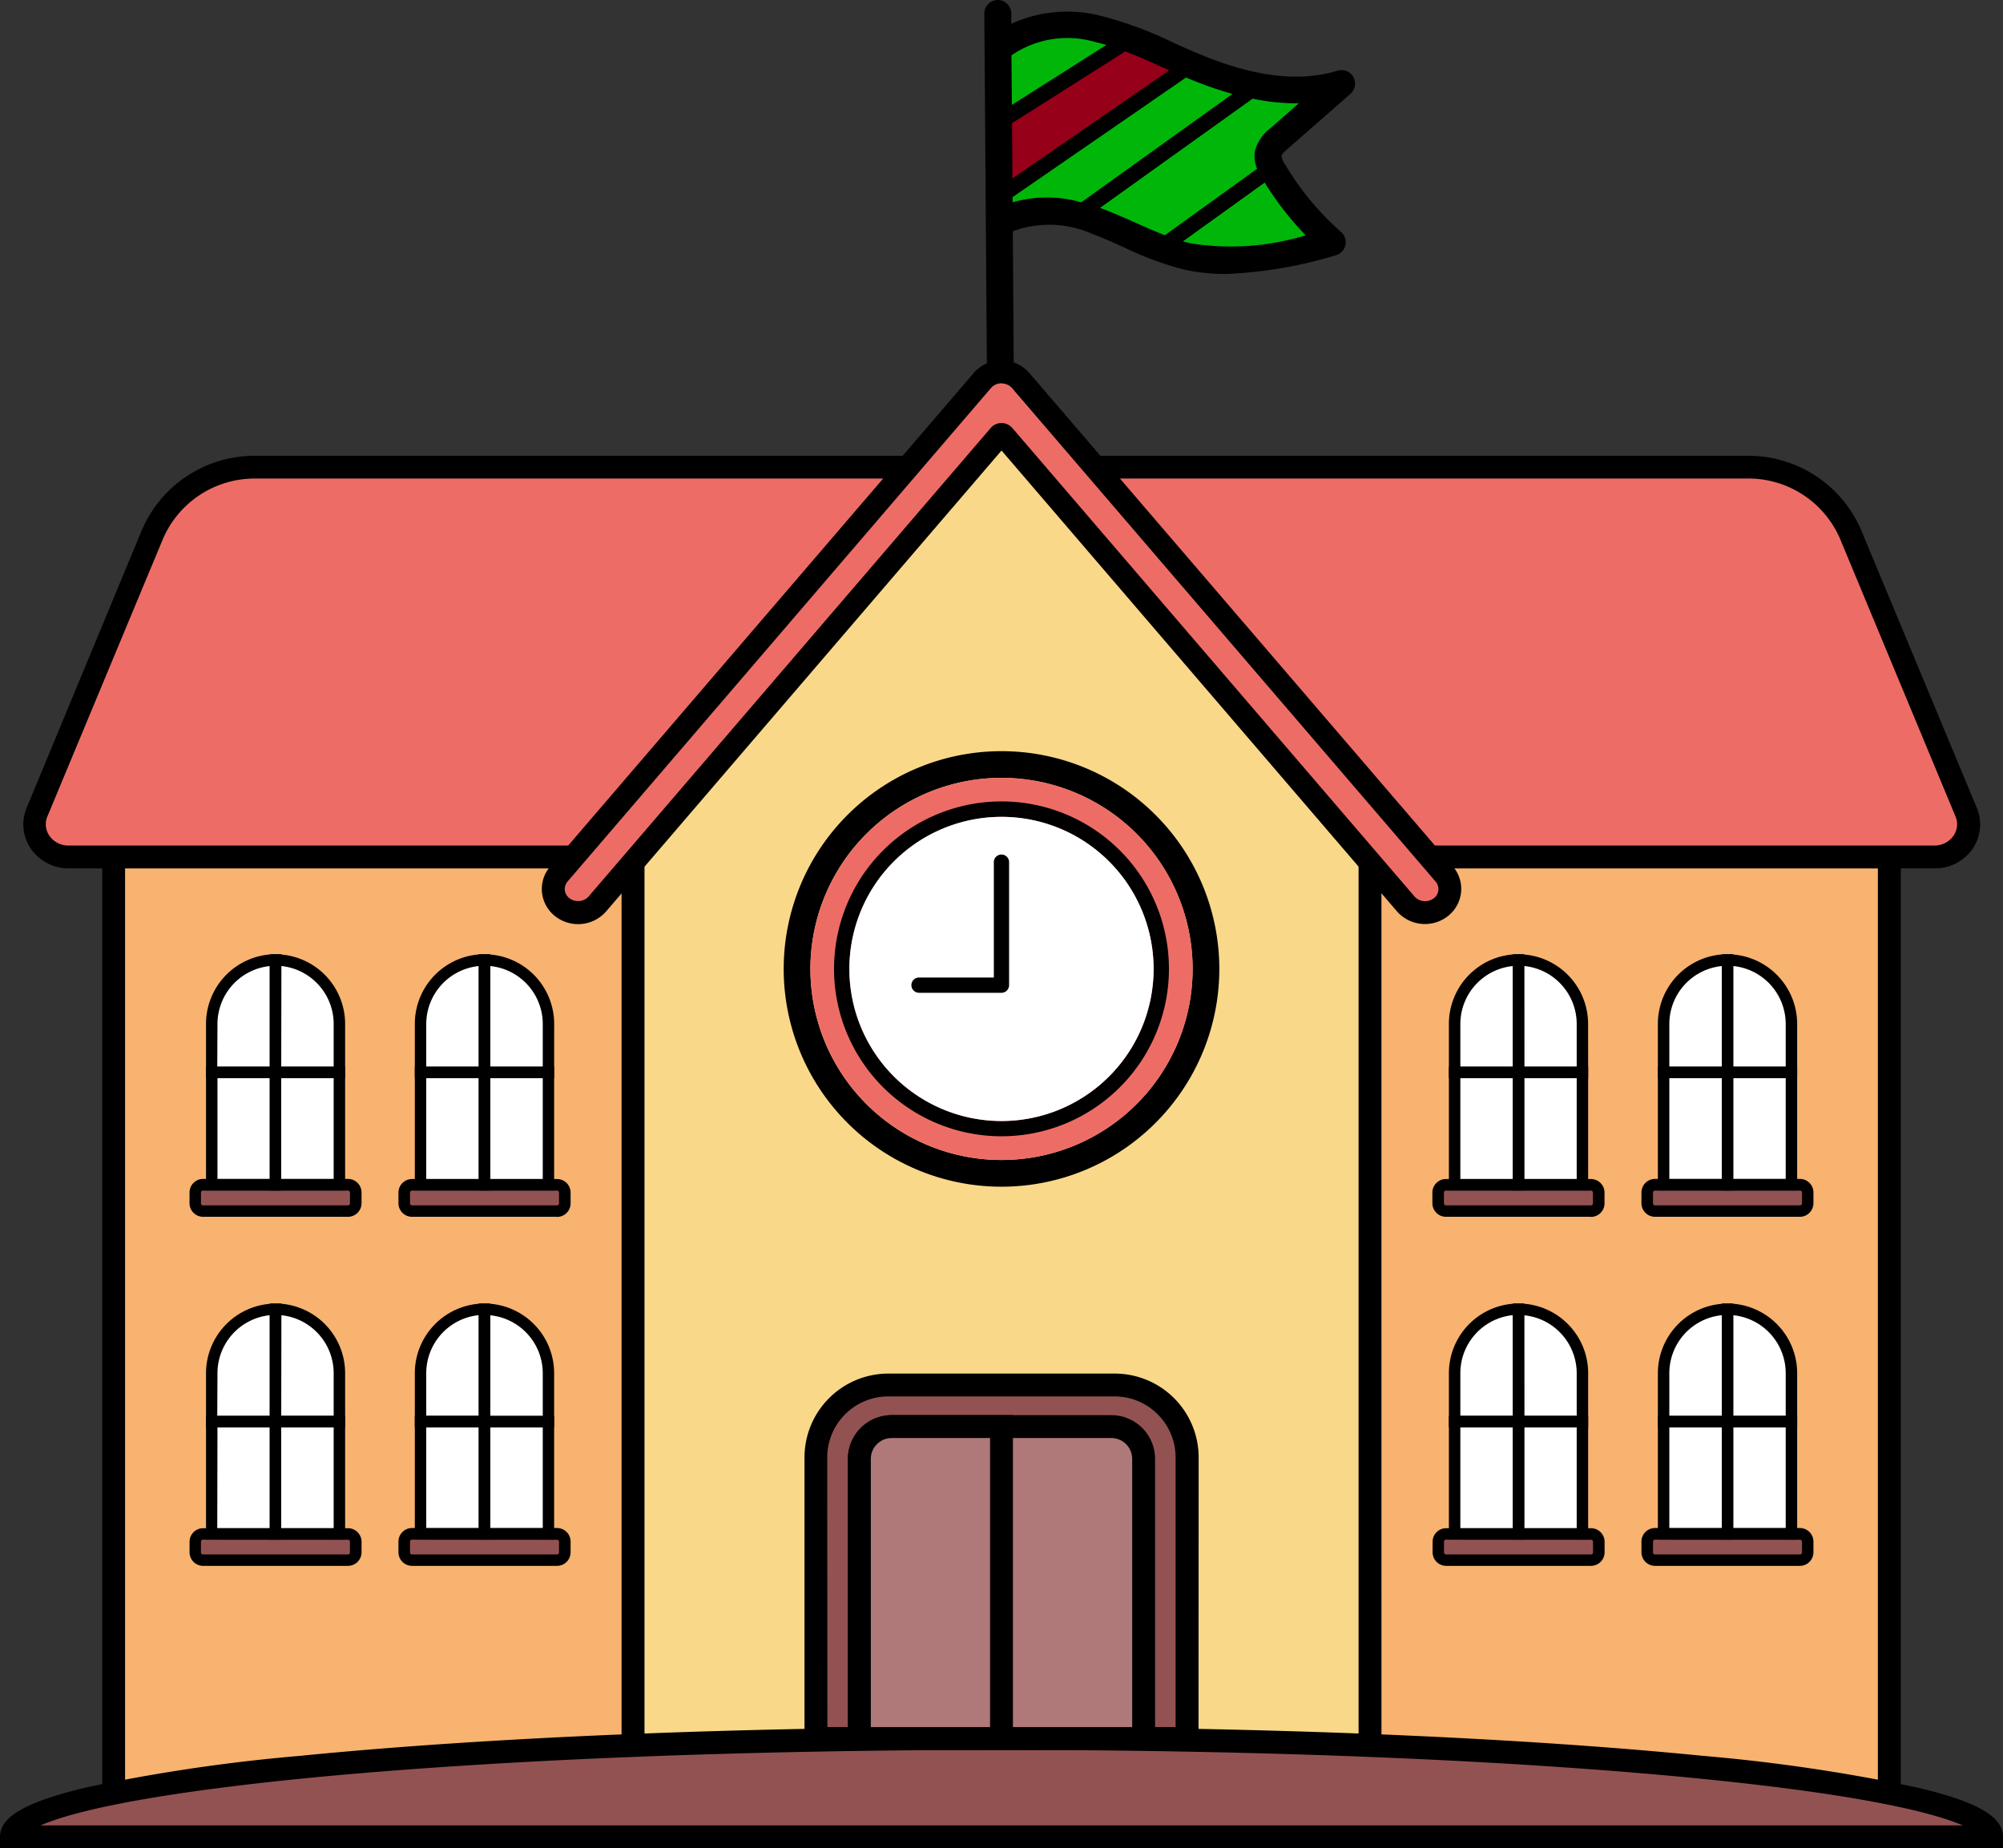 <svg xmlns="http://www.w3.org/2000/svg" width="88.513" height="81.694" viewBox="0 0 88.513 81.694">
  <rect x="0" y="0" width="88.513" height="81.694" fill="#333333" stroke="none"/>
  <g id="Layer_2" data-name="Layer 2" transform="translate(0 0)">
    <g id="Layer_1" data-name="Layer 1" transform="translate(0 0)">
      <rect id="Rectangle_9906" data-name="Rectangle 9906" width="78.469" height="42.787" transform="translate(5.022 37.876)" fill="#f7b36f"/>
      <path id="Path_1141" data-name="Path 1141" d="M106.27,265.457H26.79v-43.8h79.48ZM27.8,264.446h77.457V222.672H27.8Z" transform="translate(-22.273 -184.29)"/>
      <path id="Path_1142" data-name="Path 1142" d="M89.265,125.438a4.936,4.936,0,0,0-4.582-2.979H18.8a4.935,4.935,0,0,0-4.582,2.979L9.112,137.706a1.455,1.455,0,0,0,1.4,1.983H92.973a1.453,1.453,0,0,0,1.4-1.983Z" transform="translate(-7.486 -101.813)" fill="#ed6d66"/>
      <path id="Path_1143" data-name="Path 1143" d="M90.57,137.724H8.117a2.023,2.023,0,0,1-1.686-.892,1.9,1.9,0,0,1-.169-1.79l5.086-12.265a5.415,5.415,0,0,1,5.058-3.289H82.28a5.417,5.417,0,0,1,5.049,3.289l5.107,12.27a1.907,1.907,0,0,1-.169,1.79A2.023,2.023,0,0,1,90.57,137.724ZM16.4,120.494a4.41,4.41,0,0,0-4.117,2.667L7.176,135.429a.887.887,0,0,0,.083.843,1.012,1.012,0,0,0,.843.442H90.57a1.011,1.011,0,0,0,.843-.442.887.887,0,0,0,.083-.843l-5.1-12.269a4.407,4.407,0,0,0-4.115-2.667Z" transform="translate(-5.082 -99.342)"/>
      <path id="Path_1144" data-name="Path 1144" d="M438.832,251.68h0a2.824,2.824,0,0,1,2.824,2.824v7.11H436V254.5a2.824,2.824,0,0,1,2.832-2.824Z" transform="translate(-362.493 -209.248)" fill="#fff"/>
      <rect id="Rectangle_9907" data-name="Rectangle 9907" width="7.088" height="1.158" rx="0.579" transform="translate(72.795 52.365)" fill="#935252"/>
      <path id="Path_1145" data-name="Path 1145" d="M437.272,310.794h-6.407a.6.6,0,0,1-.6-.6v-.474a.6.6,0,0,1,.6-.6h6.407a.6.6,0,0,1,.593.6v.474A.6.6,0,0,1,437.272,310.794Zm-6.407-1.158a.089.089,0,0,0-.089.089v.474a.089.089,0,0,0,.089.089h6.407a.088.088,0,0,0,.088-.089v-.474a.088.088,0,0,0-.088-.089Z" transform="translate(-357.729 -257.013)"/>
      <path id="Path_1146" data-name="Path 1146" d="M437.88,255.653h-3.33v-2.4a3.08,3.08,0,0,1,3.077-3.077h.253Zm-2.824-.506h2.318V250.7a2.576,2.576,0,0,0-2.318,2.559Z" transform="translate(-361.288 -208.001)"/>
      <path id="Path_1147" data-name="Path 1147" d="M454.631,255.653H451.3V250.18h.253a3.082,3.082,0,0,1,3.078,3.077Zm-2.826-.506h2.32v-1.89a2.578,2.578,0,0,0-2.32-2.559Z" transform="translate(-375.214 -208.001)"/>
      <path id="Path_1148" data-name="Path 1148" d="M437.88,285.113h-3.33V279.64h3.33Zm-2.824-.506h2.318v-4.461h-2.318Z" transform="translate(-361.288 -232.494)"/>
      <path id="Path_1149" data-name="Path 1149" d="M454.631,285.113H451.3V279.64h3.331Zm-2.826-.506h2.32v-4.461h-2.32Z" transform="translate(-375.214 -232.494)"/>
      <path id="Path_1150" data-name="Path 1150" d="M384.091,251.68h0a2.824,2.824,0,0,1,2.824,2.824v7.11H381.27V254.5A2.824,2.824,0,0,1,384.091,251.68Z" transform="translate(-316.99 -209.248)" fill="#fff"/>
      <rect id="Rectangle_9908" data-name="Rectangle 9908" width="7.088" height="1.158" rx="0.579" transform="translate(63.56 52.365)" fill="#935252"/>
      <path id="Path_1151" data-name="Path 1151" d="M382.472,310.769h-6.407a.6.6,0,0,1-.6-.6V309.7a.6.6,0,0,1,.6-.6h6.407a.6.6,0,0,1,.6.6v.474a.6.6,0,0,1-.6.6Zm-6.407-1.158a.089.089,0,0,0-.089.089v.474a.089.089,0,0,0,.089.089h6.407a.089.089,0,0,0,.089-.089V309.7a.089.089,0,0,0-.089-.089Z" transform="translate(-312.168 -256.988)"/>
      <path id="Path_1152" data-name="Path 1152" d="M383.1,255.653h-3.33v-2.4a3.08,3.08,0,0,1,3.073-3.077h.253Zm-2.824-.506h2.318V250.7a2.576,2.576,0,0,0-2.318,2.559Z" transform="translate(-315.743 -208.001)"/>
      <path id="Path_1153" data-name="Path 1153" d="M399.85,255.653h-3.33V250.18h.25a3.08,3.08,0,0,1,3.077,3.077Zm-2.824-.506h2.318v-1.89a2.576,2.576,0,0,0-2.318-2.559Z" transform="translate(-329.669 -208.001)"/>
      <path id="Path_1154" data-name="Path 1154" d="M383.1,285.113h-3.33V279.64h3.33Zm-2.824-.506h2.318v-4.461h-2.318Z" transform="translate(-315.743 -232.494)"/>
      <path id="Path_1155" data-name="Path 1155" d="M399.85,285.113h-3.33V279.64h3.33Zm-2.824-.506h2.318v-4.461h-2.318Z" transform="translate(-329.669 -232.494)"/>
      <path id="Path_1156" data-name="Path 1156" d="M438.832,343.23h0a2.824,2.824,0,0,1,2.826,2.827v7.108H436v-7.108a2.824,2.824,0,0,1,2.832-2.827Z" transform="translate(-362.493 -285.363)" fill="#fff"/>
      <rect id="Rectangle_9909" data-name="Rectangle 9909" width="7.088" height="1.158" rx="0.579" transform="translate(72.795 67.8)" fill="#935252"/>
      <path id="Path_1157" data-name="Path 1157" d="M437.272,402.312h-6.407a.6.6,0,0,1-.6-.6v-.472a.6.6,0,0,1,.6-.6h6.407a.6.6,0,0,1,.593.6v.475A.6.6,0,0,1,437.272,402.312Zm-6.407-1.157a.089.089,0,0,0-.089.089v.475a.089.089,0,0,0,.089.089h6.407a.088.088,0,0,0,.088-.089v-.472a.088.088,0,0,0-.088-.089Z" transform="translate(-357.729 -333.103)"/>
      <path id="Path_1158" data-name="Path 1158" d="M437.88,347.219h-3.33v-2.392a3.08,3.08,0,0,1,3.077-3.077h.253Zm-2.824-.506h2.318v-4.449a2.576,2.576,0,0,0-2.318,2.563Z" transform="translate(-361.288 -284.133)"/>
      <path id="Path_1159" data-name="Path 1159" d="M454.631,347.2H451.3V341.73h.253a3.082,3.082,0,0,1,3.078,3.08Zm-2.826-.506h2.32V344.81a2.578,2.578,0,0,0-2.32-2.563Z" transform="translate(-375.214 -284.116)"/>
      <path id="Path_1160" data-name="Path 1160" d="M437.88,376.663h-3.33V371.19h3.33Zm-2.824-.506h2.318V371.7h-2.318Z" transform="translate(-361.288 -308.61)"/>
      <path id="Path_1161" data-name="Path 1161" d="M454.631,376.663H451.3V371.19h3.331Zm-2.826-.506h2.32V371.7h-2.32Z" transform="translate(-375.214 -308.61)"/>
      <path id="Path_1162" data-name="Path 1162" d="M384.091,343.23h0a2.824,2.824,0,0,1,2.827,2.827v7.108H381.27v-7.108A2.824,2.824,0,0,1,384.091,343.23Z" transform="translate(-316.99 -285.364)" fill="#fff"/>
      <rect id="Rectangle_9910" data-name="Rectangle 9910" width="7.088" height="1.158" rx="0.579" transform="translate(63.56 67.8)" fill="#935252"/>
      <path id="Path_1163" data-name="Path 1163" d="M382.5,402.329H376.09a.6.6,0,0,1-.59-.592v-.472a.6.6,0,0,1,.6-.6H382.5a.6.6,0,0,1,.6.6v.472a.6.6,0,0,1-.6.592Zm-6.407-1.157a.089.089,0,0,0-.089.089v.475a.089.089,0,0,0,.089.089H382.5a.089.089,0,0,0,.089-.089v-.472a.089.089,0,0,0-.089-.089Z" transform="translate(-312.193 -333.12)"/>
      <path id="Path_1164" data-name="Path 1164" d="M383.1,347.2h-3.33V344.81a3.08,3.08,0,0,1,3.073-3.08h.253Zm-2.824-.506h2.318v-4.449a2.576,2.576,0,0,0-2.318,2.563Z" transform="translate(-315.743 -284.116)"/>
      <path id="Path_1165" data-name="Path 1165" d="M399.85,347.2h-3.33V341.73h.25a3.08,3.08,0,0,1,3.08,3.08Zm-2.824-.506h2.318V344.81a2.576,2.576,0,0,0-2.318-2.559Z" transform="translate(-329.669 -284.116)"/>
      <path id="Path_1166" data-name="Path 1166" d="M383.1,376.663h-3.33V371.19h3.33Zm-2.824-.506h2.318V371.7h-2.318Z" transform="translate(-315.743 -308.61)"/>
      <path id="Path_1167" data-name="Path 1167" d="M399.85,376.663h-3.33V371.19h3.33Zm-2.824-.506h2.318V371.7h-2.318Z" transform="translate(-329.669 -308.61)"/>
      <path id="Path_1168" data-name="Path 1168" d="M0,0H5.656V7.108A2.824,2.824,0,0,1,2.826,9.934h0A2.824,2.824,0,0,1,0,7.11V0Z" transform="translate(14.998 52.365) rotate(180)" fill="#fff"/>
      <rect id="Rectangle_9911" data-name="Rectangle 9911" width="7.088" height="1.158" rx="0.579" transform="translate(15.718 53.522) rotate(180)" fill="#935252"/>
      <path id="Path_1169" data-name="Path 1169" d="M56.68,310.794H50.273a.6.6,0,0,1-.593-.6v-.474a.6.6,0,0,1,.593-.6H56.68a.6.6,0,0,1,.6.6v.474A.6.6,0,0,1,56.68,310.794Zm-6.407-1.158a.088.088,0,0,0-.088.089v.474a.088.088,0,0,0,.088.089H56.68a.089.089,0,0,0,.089-.089v-.474a.089.089,0,0,0-.089-.089Z" transform="translate(-41.304 -257.013)"/>
      <path id="Path_1170" data-name="Path 1170" d="M74.04,255.653H70.71V250.18h.253a3.08,3.08,0,0,1,3.077,3.077Zm-2.824-.506h2.318v-1.89a2.576,2.576,0,0,0-2.318-2.559Z" transform="translate(-58.789 -208.001)"/>
      <path id="Path_1171" data-name="Path 1171" d="M57.323,255.653H54v-2.4a3.082,3.082,0,0,1,3.079-3.077h.253Zm-2.826-.506h2.32V250.7a2.578,2.578,0,0,0-2.311,2.559Z" transform="translate(-44.896 -208.001)"/>
      <path id="Path_1172" data-name="Path 1172" d="M74.04,285.113H70.71V279.64h3.33Zm-2.824-.506h2.318v-4.461H71.216Z" transform="translate(-58.789 -232.494)"/>
      <path id="Path_1173" data-name="Path 1173" d="M57.323,285.113H54V279.64h3.323Zm-2.817-.506h2.311v-4.461H54.506Z" transform="translate(-44.896 -232.494)"/>
      <path id="Path_1174" data-name="Path 1174" d="M0,0H5.65V7.108A2.824,2.824,0,0,1,2.827,9.934h0A2.824,2.824,0,0,1,0,7.11V0Z" transform="translate(24.235 52.365) rotate(180)" fill="#fff"/>
      <rect id="Rectangle_9912" data-name="Rectangle 9912" width="7.088" height="1.158" rx="0.579" transform="translate(24.954 53.522) rotate(180)" fill="#935252"/>
      <path id="Path_1175" data-name="Path 1175" d="M111.472,310.769h-6.407a.6.6,0,0,1-.6-.6V309.7a.6.6,0,0,1,.6-.6h6.407a.6.6,0,0,1,.6.6v.474a.6.6,0,0,1-.6.6Zm-6.407-1.158a.089.089,0,0,0-.089.089v.474a.089.089,0,0,0,.089.089h6.407a.089.089,0,0,0,.089-.089V309.7a.089.089,0,0,0-.089-.089Z" transform="translate(-86.857 -256.988)"/>
      <path id="Path_1176" data-name="Path 1176" d="M128.82,255.653h-3.33V250.18h.255a3.08,3.08,0,0,1,3.077,3.077ZM126,255.147h2.318v-1.89A2.576,2.576,0,0,0,126,250.7Z" transform="translate(-104.333 -208.001)"/>
      <path id="Path_1177" data-name="Path 1177" d="M112.061,255.653H108.73v-2.4a3.082,3.082,0,0,1,3.08-3.077h.253Zm-2.826-.506h2.32V250.7a2.578,2.578,0,0,0-2.32,2.559Z" transform="translate(-90.399 -208.001)"/>
      <path id="Path_1178" data-name="Path 1178" d="M128.82,285.113h-3.33V279.64h3.33ZM126,284.607h2.318v-4.461H126Z" transform="translate(-104.333 -232.494)"/>
      <path id="Path_1179" data-name="Path 1179" d="M112.061,285.113H108.73V279.64h3.331Zm-2.826-.506h2.32v-4.461h-2.32Z" transform="translate(-90.399 -232.494)"/>
      <path id="Path_1180" data-name="Path 1180" d="M0,0H5.656V7.108A2.824,2.824,0,0,1,2.832,9.932h0A2.824,2.824,0,0,1,.008,7.108V0Z" transform="translate(14.998 67.8) rotate(180)" fill="#fff"/>
      <rect id="Rectangle_9913" data-name="Rectangle 9913" width="7.088" height="1.158" rx="0.579" transform="translate(15.718 68.957) rotate(180)" fill="#935252"/>
      <path id="Path_1181" data-name="Path 1181" d="M56.688,402.329H50.282a.6.6,0,0,1-.592-.592v-.472a.6.6,0,0,1,.593-.6H56.69a.6.6,0,0,1,.6.6v.472a.6.6,0,0,1-.6.592Zm-6.407-1.157a.088.088,0,0,0-.088.089v.475a.088.088,0,0,0,.088.089h6.407a.089.089,0,0,0,.089-.089v-.472a.089.089,0,0,0-.089-.089Z" transform="translate(-41.313 -333.12)"/>
      <path id="Path_1182" data-name="Path 1182" d="M74.04,347.2H70.71V341.73h.253a3.08,3.08,0,0,1,3.077,3.08Zm-2.824-.506h2.318V344.81a2.576,2.576,0,0,0-2.318-2.563Z" transform="translate(-58.789 -284.116)"/>
      <path id="Path_1183" data-name="Path 1183" d="M57.323,347.219H54v-2.392a3.082,3.082,0,0,1,3.079-3.077h.253Zm-2.826-.506h2.32v-4.449a2.578,2.578,0,0,0-2.311,2.563Z" transform="translate(-44.896 -284.133)"/>
      <path id="Path_1184" data-name="Path 1184" d="M74.04,376.663H70.71V371.19h3.33Zm-2.824-.506h2.318V371.7H71.216Z" transform="translate(-58.789 -308.61)"/>
      <path id="Path_1185" data-name="Path 1185" d="M57.323,376.663H54V371.19h3.323Zm-2.826-.506h2.32V371.7H54.506Z" transform="translate(-44.896 -308.61)"/>
      <path id="Path_1186" data-name="Path 1186" d="M0,0H5.65V7.108A2.824,2.824,0,0,1,2.827,9.934h0A2.824,2.824,0,0,1,0,7.11V0Z" transform="translate(24.235 67.8) rotate(180)" fill="#fff"/>
      <rect id="Rectangle_9914" data-name="Rectangle 9914" width="7.088" height="1.158" rx="0.579" transform="translate(24.954 68.957) rotate(180)" fill="#935252"/>
      <path id="Path_1187" data-name="Path 1187" d="M111.472,402.312h-6.407a.6.6,0,0,1-.6-.6v-.472a.6.6,0,0,1,.6-.6h6.407a.6.6,0,0,1,.6.6v.475A.6.6,0,0,1,111.472,402.312Zm-6.407-1.157a.088.088,0,0,0-.089.089v.475a.088.088,0,0,0,.089.089h6.407a.089.089,0,0,0,.089-.089v-.472a.089.089,0,0,0-.089-.089Z" transform="translate(-86.857 -333.103)"/>
      <path id="Path_1188" data-name="Path 1188" d="M128.82,347.2h-3.33V341.73h.255a3.08,3.08,0,0,1,3.075,3.08ZM126,346.7h2.318V344.81A2.576,2.576,0,0,0,126,342.251Z" transform="translate(-104.333 -284.116)"/>
      <path id="Path_1189" data-name="Path 1189" d="M112.061,347.2H108.73V344.81a3.082,3.082,0,0,1,3.08-3.08h.253Zm-2.826-.506h2.32v-4.449a2.578,2.578,0,0,0-2.32,2.563Z" transform="translate(-90.399 -284.116)"/>
      <path id="Path_1190" data-name="Path 1190" d="M128.82,376.663h-3.33V371.19h3.33ZM126,376.157h2.318V371.7H126Z" transform="translate(-104.333 -308.61)"/>
      <path id="Path_1191" data-name="Path 1191" d="M112.061,376.663H108.73V371.19h3.331Zm-2.826-.506h2.32V371.7h-2.32Z" transform="translate(-90.399 -308.61)"/>
      <path id="Path_1192" data-name="Path 1192" d="M182.2,100.52,165.92,121.449v42.786h32.567V121.449Z" transform="translate(-137.947 -83.573)" fill="#f9d889"/>
      <path id="Path_1193" data-name="Path 1193" d="M196.5,160.675H162.92V117.21l16.789-21.58,16.79,21.58Zm-32.567-1.012h31.556V117.557l-15.779-20.28-15.777,20.28Z" transform="translate(-135.453 -79.507)"/>
      <path id="Path_1194" data-name="Path 1194" d="M183.528,121.437a1.119,1.119,0,0,1-.851-.383L164.9,100.336a.116.116,0,0,0-.084-.03.11.11,0,0,0-.083.03l-17.777,20.724a1.14,1.14,0,0,1-1.506.177,1.032,1.032,0,0,1-.437-.715,1.012,1.012,0,0,1,.239-.782l18.714-21.808a1.138,1.138,0,0,1,1.7,0l18.714,21.808a1.011,1.011,0,0,1,.239.782,1.038,1.038,0,0,1-.437.715A1.124,1.124,0,0,1,183.528,121.437Z" transform="translate(-120.56 -81.103)" fill="#ed6d66"/>
      <path id="Path_1195" data-name="Path 1195" d="M162.324,95.5a.615.615,0,0,1,.469.207l18.714,21.808a.506.506,0,0,1-.1.754h0a.631.631,0,0,1-.362.113.614.614,0,0,1-.469-.207L162.793,97.456a.632.632,0,0,0-.936,0l-17.775,20.715a.617.617,0,0,1-.469.207.631.631,0,0,1-.362-.113.506.506,0,0,1-.1-.754L161.861,95.7a.612.612,0,0,1,.467-.207m0-1.012a1.622,1.622,0,0,0-1.234.56L142.38,116.852a1.517,1.517,0,0,0-.357,1.18,1.539,1.539,0,0,0,.646,1.066,1.645,1.645,0,0,0,2.182-.261l17.475-20.373L179.8,118.832a1.645,1.645,0,0,0,2.182.261,1.539,1.539,0,0,0,.646-1.066,1.517,1.517,0,0,0-.357-1.18L163.557,95.04a1.622,1.622,0,0,0-1.236-.56Z" transform="translate(-118.068 -78.551)"/>
      <path id="Path_1196" data-name="Path 1196" d="M3,460.118c0-2.4,19.587-4.348,43.75-4.348s43.75,1.946,43.75,4.348Z" transform="translate(-2.494 -378.93)" fill="#935252"/>
      <path id="Path_1197" data-name="Path 1197" d="M88.512,458.1H0v-.506c0-.9,1.145-1.554,3.829-2.192a77.169,77.169,0,0,1,9.441-1.393c8.28-.824,19.284-1.276,30.986-1.276s22.708.452,30.988,1.276a77.221,77.221,0,0,1,9.441,1.393c2.684.631,3.829,1.283,3.829,2.192ZM1.785,457.085H86.735c-1.2-.521-4.26-1.359-12.054-2.111-8.194-.791-19-1.226-30.424-1.226s-22.229.435-30.423,1.219c-7.777.757-10.841,1.593-12.046,2.118Z" transform="translate(0 -376.403)"/>
      <path id="Path_1198" data-name="Path 1198" d="M308.376,44l-.287-.462-4.909,3.54,1.012.283c.11.03.223.059.337.084a7.713,7.713,0,0,0,1.713.182,15.4,15.4,0,0,0,3.63-.533l.865-.217-.61-.632A13.243,13.243,0,0,1,308.376,44Z" transform="translate(-252.066 -36.199)" fill="#00b709"/>
      <path id="Path_1199" data-name="Path 1199" d="M272.76,17.3a16.363,16.363,0,0,1-1.9-.674l-.229-.229L262.4,22.083l.008,1.18.658-.212a4.11,4.11,0,0,1,1.266-.189,6.135,6.135,0,0,1,1.489.214l.228.057,7.732-5.547Z" transform="translate(-218.161 -13.635)" fill="#00b709"/>
      <path id="Path_1200" data-name="Path 1200" d="M266.93,7.4c-.2-.057-.374-.1-.541-.142a6.516,6.516,0,0,0-1.418-.169,4.321,4.321,0,0,0-2.7.843l-.194.153.027,3.353,5.9-3.736Z" transform="translate(-217.895 -5.895)" fill="#00b709"/>
      <path id="Path_1201" data-name="Path 1201" d="M290.92,24.96l2.286-2.008-1.372.019h-.1a9.328,9.328,0,0,1-1.838-.187l-.216-.044L282,28.238l.883.337.061.022.047.017c.491.18.976.4,1.445.609.443.2.878.393,1.318.561l.255.1,4.623-3.328-.145-.366a.934.934,0,0,1-.067-.523A1.332,1.332,0,0,1,290.92,24.96Z" transform="translate(-234.457 -18.906)" fill="#00b709"/>
      <path id="Path_1202" data-name="Path 1202" d="M267.948,10.219l-.236-.089-5.145,3.262-.069.02-.238.248.027,3.61,8.458-5.833-1.118-.506C269.007,10.656,268.491,10.425,267.948,10.219Z" transform="translate(-218.045 -8.422)" fill="#960019"/>
      <path id="Path_1203" data-name="Path 1203" d="M259.3,16.166l-.04-5.943a4.649,4.649,0,0,1,3.53.125c.47.169.946.388,1.4.593a14.015,14.015,0,0,0,2.623.969,8.34,8.34,0,0,0,1.873.2,19.347,19.347,0,0,0,4.842-.826.6.6,0,0,0,.243-1.025A12.418,12.418,0,0,1,271.3,7.281a.919.919,0,0,1-.169-.395c.015-.081.2-.246.285-.317L274.2,4.13a.6.6,0,0,0-.572-1.012c-1.706.533-3.748.28-6.238-.776-.337-.143-.686-.3-1.022-.45A16.993,16.993,0,0,0,263.147.7a5.938,5.938,0,0,0-3.955.352V.6a.6.6,0,0,0-.6-.6h0A.6.6,0,0,0,258,.6l.113,15.566ZM272.2,10.4a11.273,11.273,0,0,1-5.112.349c-.1-.024-.207-.051-.312-.079l3.615-2.6A13.719,13.719,0,0,0,272.2,10.4Zm-.309-5.827-1.254,1.1a1.848,1.848,0,0,0-.674.985,1.413,1.413,0,0,0,.094.8l-4.077,2.94c-.427-.169-.853-.354-1.291-.551-.479-.212-.971-.433-1.477-.622l-.1-.035,6.744-4.829a9.735,9.735,0,0,0,2.038.207ZM266.91,3.429h.013a16.813,16.813,0,0,0,2.043.723l-6.681,4.791a5.443,5.443,0,0,0-3.035,0V8.713Zm-1.034-.457.3.135-6.933,4.781-.019-2.448h.008l4.994-3.166c.545.2,1.089.447,1.649.7Zm-2.987-1.118c.169.039.337.084.506.133l-4.176,2.65L259.2,2.446A4.365,4.365,0,0,1,262.889,1.854Z" transform="translate(-214.503 0)"/>
      <path id="Path_1204" data-name="Path 1204" d="M215.043,216.18a9.625,9.625,0,1,1,9.627-9.627A9.625,9.625,0,0,1,215.043,216.18Zm0-18.07a8.445,8.445,0,1,0,8.447,8.441A8.444,8.444,0,0,0,215.043,198.11Z" transform="translate(-170.788 -163.729)"/>
      <path id="Path_1205" data-name="Path 1205" d="M220.863,203.93a8.445,8.445,0,1,0,8.447,8.441A8.444,8.444,0,0,0,220.863,203.93Z" transform="translate(-176.607 -169.549)" fill="#ed6d66"/>
      <path id="Path_1206" data-name="Path 1206" d="M226.026,224.942a7.4,7.4,0,1,1,7.4-7.4A7.4,7.4,0,0,1,226.026,224.942Zm0-14.118a6.722,6.722,0,1,0,6.722,6.718A6.722,6.722,0,0,0,226.026,210.824Z" transform="translate(-181.77 -174.72)"/>
      <path id="Path_1207" data-name="Path 1207" d="M229.352,214.15a6.722,6.722,0,1,0,6.722,6.718A6.722,6.722,0,0,0,229.352,214.15Z" transform="translate(-185.096 -178.046)" fill="#fff"/>
      <path id="Path_1208" data-name="Path 1208" d="M242.87,230.115h-3.643a.337.337,0,0,1,0-.674h3.306v-5.1a.337.337,0,0,1,.674,0v5.442A.337.337,0,0,1,242.87,230.115Z" transform="translate(-198.615 -186.235)"/>
      <path id="Path_1209" data-name="Path 1209" d="M217.072,363.11h9.994a3.2,3.2,0,0,1,3.2,3.2v12.42h-16.4V366.312A3.2,3.2,0,0,1,217.072,363.11Z" transform="translate(-177.813 -301.892)" fill="#935252"/>
      <path id="Path_1210" data-name="Path 1210" d="M228.281,376.735H210.87V363.809a3.709,3.709,0,0,1,3.709-3.709h10a3.709,3.709,0,0,1,3.709,3.709Zm-16.4-1.012h15.388V363.809a2.7,2.7,0,0,0-2.7-2.7h-9.994a2.7,2.7,0,0,0-2.7,2.7Z" transform="translate(-175.319 -299.389)"/>
      <path id="Path_1211" data-name="Path 1211" d="M226.676,373.95h9.709a1.426,1.426,0,0,1,1.426,1.426v12.368H225.25V375.376A1.426,1.426,0,0,1,226.676,373.95Z" transform="translate(-187.274 -310.904)" fill="#af7979"/>
      <path id="Path_1212" data-name="Path 1212" d="M235.823,385.8H222.25V372.924A1.934,1.934,0,0,1,224.182,371h9.709a1.934,1.934,0,0,1,1.932,1.932Zm-12.562-1.012h11.55V372.924a.922.922,0,0,0-.921-.912h-9.709a.922.922,0,0,0-.921.921Z" transform="translate(-184.78 -308.452)"/>
      <path id="Path_1213" data-name="Path 1213" d="M226.676,373.95h4.854v13.794h-6.28V375.376A1.426,1.426,0,0,1,226.676,373.95Z" transform="translate(-187.274 -310.904)" fill="#af7979"/>
      <path id="Path_1214" data-name="Path 1214" d="M229.542,385.8H222.25V372.924A1.934,1.934,0,0,1,224.182,371h5.36Zm-6.28-1.012h5.269V372.012h-4.348a.922.922,0,0,0-.921.921Z" transform="translate(-184.78 -308.452)"/>
    </g>
  </g>
</svg>
